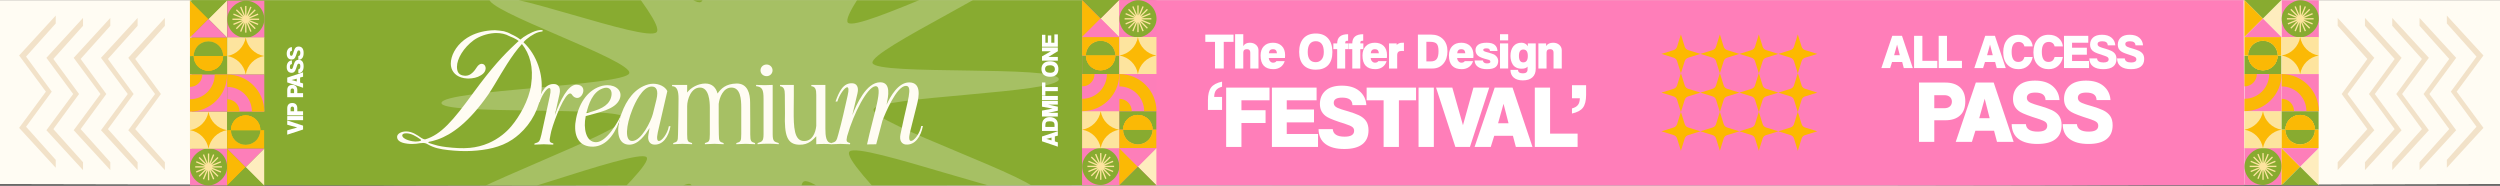 <?xml version="1.0" encoding="UTF-8"?>
<svg id="Layer_2" data-name="Layer 2" xmlns="http://www.w3.org/2000/svg" xmlns:xlink="http://www.w3.org/1999/xlink" viewBox="0 0 1886.317 140.103">
  <rect x="0" y="0" width="1886.317" height="140.103" fill="#333333" stroke="none"/>
  <defs>
    <style>
      .cls-1 {
        fill: none;
      }

      .cls-2 {
        fill: #fffcf3;
      }

      .cls-3 {
        fill: #feedbe;
      }

      .cls-4 {
        fill: #f2e2c9;
      }

      .cls-5 {
        fill: #fdb900;
      }

      .cls-6 {
        fill: #fff;
      }

      .cls-7 {
        opacity: .25;
      }

      .cls-8 {
        fill: #ff7eb9;
      }

      .cls-9 {
        fill: #fee9af;
      }

      .cls-10 {
        fill: #88ab30;
      }

      .cls-11 {
        fill: #fde49e;
      }

      .cls-12 {
        clip-path: url(#clippath);
      }

      .cls-13 {
        fill: #fbb905;
      }

      .cls-14 {
        fill: #fd7eb9;
      }
    </style>
    <clipPath id="clippath">
      <path class="cls-1" d="M871.34.086l.558,139.643c-54.634.151-118.347.073-186.529.287h-354.835c-68.182-.214-131.337-.087-185.971-.238V.086h726.777Z"/>
    </clipPath>
  </defs>
  <g id="Layer_1-2" data-name="Layer 1">
    <g>
      <g>
        <path class="cls-2" d="M1886.317.086v138.925c-141.8.151-305.716.792-482.679,1.005H482.679c-176.963-.214-340.878-.854-482.679-1.005V.086h1886.317Z"/>
        <path class="cls-10" d="M871.34.086l.558,139.643c-54.634.151-118.347.073-186.529.287h-354.835c-68.182-.214-131.337-.087-185.971-.238V.086h726.777Z"/>
        <path class="cls-8" d="M1692.836.086l.673,139.643c-65.875.151-142.696.073-224.905.287h-427.84c-82.21-.214-158.358-.087-224.233-.238V.086h876.305Z"/>
        <g>
          <g>
            <rect class="cls-14" x="143.376" y="111.935" width="27.986" height="27.986" transform="translate(31.441 283.297) rotate(-90)"/>
            <rect class="cls-10" x="143.376" y="111.935" width="27.986" height="27.986" rx="13.993" ry="13.993" transform="translate(31.441 283.297) rotate(-90)"/>
            <polygon class="cls-11" points="156.865 115.857 157.872 115.857 157.872 123.397 160.758 116.431 161.688 116.816 158.803 123.782 164.134 118.451 164.847 119.163 159.515 124.494 166.481 121.609 166.867 122.539 159.9 125.425 167.44 125.425 167.44 126.432 159.9 126.432 166.867 129.317 166.481 130.248 159.515 127.362 164.847 132.694 164.134 133.406 158.803 128.075 161.688 135.041 160.758 135.426 157.872 128.46 157.872 136 156.865 136 156.865 128.46 153.98 135.426 153.049 135.041 155.935 128.075 150.603 133.406 149.891 132.694 155.223 127.362 148.257 130.248 147.871 129.317 154.837 126.432 147.297 126.432 147.297 125.425 154.837 125.425 147.871 122.539 148.257 121.609 155.223 124.494 149.891 119.163 150.603 118.451 155.935 123.782 153.049 116.816 153.98 116.431 156.865 123.397 156.865 115.857"/>
            <rect class="cls-11" x="143.324" y="84.215" width="27.986" height="27.986" transform="translate(59.11 255.525) rotate(-90)"/>
            <path class="cls-13" d="M171.311,98.208c-7.182,1.183-12.81,6.812-13.993,13.993-1.183-7.182-6.812-12.81-13.993-13.993,7.182-1.183,12.81-6.812,13.993-13.993,1.183,7.182,6.812,12.81,13.993,13.993"/>
            <path class="cls-9" d="M149.423,34.436c-2.169,2.169-3.251,5.007-3.251,7.846h22.195c.003-2.841-1.079-5.679-3.248-7.848-4.333-4.333-11.361-4.333-15.696.003Z"/>
            <g>
              <path class="cls-10" d="M165.119,34.433c2.169,2.169,3.251,5.007,3.248,7.848h2.849v13.948h-27.89v-13.948h2.846c0-2.838,1.082-5.677,3.251-7.846,4.335-4.335,11.364-4.335,15.696-.003ZM146.174,42.284c-.003,2.838,1.079,5.679,3.248,7.848,4.333,4.333,11.361,4.333,15.696-.003,2.169-2.169,3.251-5.007,3.251-7.846h-22.196Z"/>
              <path class="cls-10" d="M149.423,34.436c-2.169,2.169-3.251,5.007-3.251,7.846h22.195c.003-2.841-1.079-5.679-3.248-7.848-4.333-4.333-11.361-4.333-15.696.003Z"/>
            </g>
            <g>
              <path class="cls-13" d="M165.118,50.132c2.169-2.169,3.251-5.007,3.248-7.848h2.849v-13.948h-27.89v13.948h2.846c0,2.838,1.082,5.677,3.251,7.846,4.335,4.335,11.364,4.335,15.696.003ZM146.173,42.281c-.003-2.838,1.079-5.679,3.248-7.848,4.333-4.333,11.361-4.333,15.696.003,2.169,2.169,3.251,5.007,3.251,7.846h-22.196Z"/>
              <path class="cls-13" d="M149.421,50.13c-2.169-2.169-3.251-5.007-3.251-7.846h22.195c.003,2.841-1.079,5.679-3.248,7.848-4.333,4.333-11.361,4.333-15.696-.003Z"/>
              <path class="cls-13" d="M149.421,50.13c-2.169-2.169-3.251-5.007-3.251-7.846h22.195c.003,2.841-1.079,5.679-3.248,7.848-4.333,4.333-11.361,4.333-15.696-.003Z"/>
            </g>
            <rect class="cls-14" x="143.352" y="56.229" width="27.986" height="27.986" transform="translate(227.567 -87.123) rotate(90)"/>
            <path class="cls-13" d="M152.681,56.229h-9.329v9.329c5.152,0,9.329-4.177,9.329-9.329"/>
            <path class="cls-13" d="M171.338,56.229h0s-9.329-0-9.329-0c0,10.304-8.353,18.658-18.658,18.658v9.329h0c15.457,0,27.986-12.53,27.986-27.986"/>
            <polygon class="cls-13" points="143.283 .354 157.273 14.344 143.283 28.336 143.283 .354"/>
            <polygon class="cls-3" points="171.265 .354 171.265 28.336 157.273 14.344 171.265 .354"/>
            <polygon class="cls-14" points="143.282 28.336 157.272 14.346 171.264 28.336 143.282 28.336"/>
            <polygon class="cls-10" points="143.282 .354 171.264 .354 157.272 14.346 143.282 .354"/>
          </g>
          <g>
            <rect class="cls-14" x="171.456" y=".535" width="27.986" height="27.986" transform="translate(199.977 -170.921) rotate(90)"/>
            <rect class="cls-10" x="171.456" y=".535" width="27.986" height="27.986" rx="13.993" ry="13.993" transform="translate(199.977 -170.921) rotate(90)"/>
            <polygon class="cls-11" points="184.946 24.6 185.953 24.6 185.953 17.06 188.838 24.026 189.769 23.64 186.883 16.674 192.215 22.006 192.927 21.294 187.595 15.962 194.562 18.848 194.947 17.917 187.981 15.032 195.521 15.032 195.521 14.024 187.981 14.024 194.947 11.139 194.562 10.209 187.595 13.094 192.927 7.762 192.215 7.05 186.883 12.382 189.769 5.416 188.838 5.03 185.953 11.996 185.953 4.457 184.946 4.457 184.946 11.996 182.06 5.03 181.13 5.416 184.015 12.382 178.684 7.05 177.971 7.763 183.303 13.094 176.337 10.209 175.952 11.139 182.918 14.024 175.378 14.024 175.378 15.032 182.918 15.032 175.952 17.917 176.337 18.848 183.303 15.962 177.971 21.294 178.684 22.006 184.015 16.674 181.13 23.64 182.06 24.026 184.946 17.06 184.946 24.6"/>
            <rect class="cls-11" x="171.405" y="28.255" width="27.986" height="27.986" transform="translate(227.647 -143.15) rotate(90)"/>
            <path class="cls-13" d="M199.391,42.248c-7.182-1.183-12.81-6.812-13.993-13.993-1.183,7.182-6.812,12.81-13.993,13.993,7.182,1.183,12.81,6.812,13.993,13.993,1.183-7.182,6.812-12.81,13.993-13.993"/>
            <path class="cls-9" d="M177.503,106.021c-2.169-2.169-3.251-5.007-3.251-7.846h22.195c.003,2.841-1.079,5.679-3.248,7.848-4.333,4.333-11.361,4.333-15.696-.003Z"/>
            <g>
              <path class="cls-10" d="M193.199,106.023c2.169-2.169,3.251-5.007,3.248-7.848h2.849v-13.948h-27.89v13.948h2.846c0,2.838,1.082,5.677,3.251,7.846,4.335,4.335,11.364,4.335,15.696.003ZM174.255,98.172c-.003-2.838,1.079-5.679,3.248-7.848,4.333-4.333,11.361-4.333,15.696.003,2.169,2.169,3.251,5.007,3.251,7.846h-22.196Z"/>
              <path class="cls-10" d="M177.503,106.021c-2.169-2.169-3.251-5.007-3.251-7.846h22.195c.003,2.841-1.079,5.679-3.248,7.848-4.333,4.333-11.361,4.333-15.696-.003Z"/>
            </g>
            <g>
              <path class="cls-13" d="M193.198,90.324c2.169,2.169,3.251,5.007,3.248,7.848h2.849v13.948h-27.89v-13.948h2.846c0-2.838,1.082-5.677,3.251-7.846,4.335-4.335,11.364-4.335,15.696-.003ZM174.254,98.175c-.003,2.838,1.079,5.679,3.248,7.848,4.333,4.333,11.361,4.333,15.696-.003,2.169-2.169,3.251-5.007,3.251-7.846h-22.196Z"/>
              <path class="cls-13" d="M177.502,90.327c-2.169,2.169-3.251,5.007-3.251,7.846h22.195c.003-2.841-1.079-5.679-3.248-7.848-4.333-4.333-11.361-4.333-15.696.003Z"/>
              <path class="cls-13" d="M177.502,90.327c-2.169,2.169-3.251,5.007-3.251,7.846h22.195c.003-2.841-1.079-5.679-3.248-7.848-4.333-4.333-11.361-4.333-15.696.003Z"/>
            </g>
            <rect class="cls-14" x="171.432" y="56.241" width="27.986" height="27.986" transform="translate(115.192 255.66) rotate(-90)"/>
            <path class="cls-13" d="M180.761,84.227h-9.329v-9.329c5.152,0,9.329,4.177,9.329,9.329"/>
            <path class="cls-13" d="M199.419,84.227h0s-9.329 0-9.329 0c0-10.304-8.353-18.658-18.658-18.658v-9.329h0c15.457,0,27.986,12.53,27.986,27.986"/>
            <polygon class="cls-13" points="171.363 140.103 185.353 126.113 171.363 112.12 171.363 140.103"/>
            <polygon class="cls-3" points="199.346 140.103 199.346 112.12 185.353 126.113 199.346 140.103"/>
            <polygon class="cls-14" points="171.362 112.12 185.352 126.11 199.345 112.12 171.362 112.12"/>
            <polygon class="cls-10" points="171.362 140.103 199.345 140.103 185.352 126.11 171.362 140.103"/>
          </g>
          <g>
            <g>
              <rect class="cls-14" x="816.555" y="111.581" width="27.986" height="27.986" transform="translate(704.974 956.123) rotate(-90)"/>
              <rect class="cls-10" x="816.555" y="111.581" width="27.986" height="27.986" rx="13.993" ry="13.993" transform="translate(704.974 956.123) rotate(-90)"/>
              <polygon class="cls-11" points="830.045 115.503 831.052 115.503 831.052 123.043 833.938 116.077 834.868 116.462 831.983 123.428 837.314 118.097 838.026 118.809 832.695 124.141 839.661 121.255 840.046 122.186 833.08 125.071 840.62 125.071 840.62 126.078 833.08 126.078 840.046 128.964 839.661 129.894 832.695 127.009 838.026 132.34 837.314 133.053 831.983 127.721 834.868 134.687 833.938 135.072 831.052 128.106 831.052 135.646 830.045 135.646 830.045 128.106 827.16 135.072 826.229 134.687 829.114 127.721 823.783 133.052 823.071 132.34 828.402 127.009 821.436 129.894 821.051 128.964 828.017 126.078 820.477 126.078 820.477 125.071 828.017 125.071 821.051 122.186 821.436 121.255 828.402 124.141 823.071 118.809 823.783 118.097 829.114 123.428 826.229 116.462 827.16 116.077 830.045 123.043 830.045 115.503"/>
              <rect class="cls-11" x="816.504" y="83.861" width="27.986" height="27.986" transform="translate(732.643 928.351) rotate(-90)"/>
              <path class="cls-13" d="M844.49,97.854c-7.182,1.183-12.81,6.812-13.993,13.993-1.183-7.182-6.812-12.81-13.993-13.993,7.182-1.183,12.81-6.812,13.993-13.993,1.183,7.182,6.812,12.81,13.993,13.993"/>
              <path class="cls-9" d="M822.602,34.082c-2.169,2.169-3.251,5.007-3.251,7.846h22.195c.003-2.841-1.079-5.679-3.248-7.848-4.333-4.333-11.361-4.333-15.696.003Z"/>
              <g>
                <path class="cls-10" d="M838.299,34.08c2.169,2.169,3.251,5.007,3.248,7.848h2.849v13.948h-27.89v-13.948h2.846c0-2.838,1.082-5.677,3.251-7.846,4.335-4.335,11.364-4.335,15.696-.003ZM819.354,41.93c-.003,2.838,1.079,5.679,3.248,7.848,4.333,4.333,11.361,4.333,15.696-.003,2.169-2.169,3.251-5.007,3.251-7.846h-22.196Z"/>
                <path class="cls-10" d="M822.602,34.082c-2.169,2.169-3.251,5.007-3.251,7.846h22.195c.003-2.841-1.079-5.679-3.248-7.848-4.333-4.333-11.361-4.333-15.696.003Z"/>
              </g>
              <g>
                <path class="cls-13" d="M838.297,49.779c2.169-2.169,3.251-5.007,3.248-7.848h2.849v-13.948h-27.89v13.948h2.846c0,2.838,1.082,5.677,3.251,7.846,4.335,4.335,11.364,4.335,15.696.003ZM819.353,41.928c-.003-2.838,1.079-5.679,3.248-7.848,4.333-4.333,11.361-4.333,15.696.003,2.169,2.169,3.251,5.007,3.251,7.846h-22.196Z"/>
                <path class="cls-13" d="M822.601,49.776c-2.169-2.169-3.251-5.007-3.251-7.846h22.195c.003,2.841-1.079,5.679-3.248,7.848-4.333,4.333-11.361,4.333-15.696-.003Z"/>
                <path class="cls-13" d="M822.601,49.776c-2.169-2.169-3.251-5.007-3.251-7.846h22.195c.003,2.841-1.079,5.679-3.248,7.848-4.333,4.333-11.361,4.333-15.696-.003Z"/>
              </g>
              <rect class="cls-14" x="816.532" y="55.875" width="27.986" height="27.986" transform="translate(900.394 -760.656) rotate(90)"/>
              <path class="cls-13" d="M825.86,55.876h-9.329v9.329c5.152,0,9.329-4.177,9.329-9.329"/>
              <path class="cls-13" d="M844.518,55.876h0s-9.329-0-9.329-0c0,10.304-8.353,18.658-18.658,18.658v9.329h0c15.457,0,27.986-12.53,27.986-27.986"/>
              <polygon class="cls-13" points="816.463 0 830.452 13.99 816.463 27.983 816.463 0"/>
              <polygon class="cls-3" points="844.445 0 844.445 27.983 830.452 13.99 844.445 0"/>
              <polygon class="cls-14" points="816.461 27.983 830.451 13.993 844.444 27.983 816.461 27.983"/>
              <polygon class="cls-10" points="816.461 0 844.444 0 830.451 13.993 816.461 0"/>
            </g>
            <g>
              <rect class="cls-14" x="844.636" y=".181" width="27.986" height="27.986" transform="translate(872.803 -844.455) rotate(90)"/>
              <rect class="cls-10" x="844.636" y=".181" width="27.986" height="27.986" rx="13.993" ry="13.993" transform="translate(872.803 -844.455) rotate(90)"/>
              <polygon class="cls-11" points="858.125 24.246 859.133 24.246 859.133 16.706 862.018 23.672 862.948 23.287 860.063 16.321 865.395 21.652 866.107 20.94 860.775 15.608 867.741 18.494 868.127 17.563 861.161 14.678 868.701 14.678 868.701 13.671 861.161 13.671 868.127 10.786 867.741 9.855 860.775 12.74 866.107 7.409 865.395 6.697 860.063 12.028 862.948 5.062 862.018 4.677 859.133 11.643 859.133 4.103 858.125 4.103 858.125 11.643 855.24 4.677 854.309 5.062 857.195 12.028 851.863 6.697 851.151 7.409 856.483 12.74 849.517 9.855 849.131 10.786 856.097 13.671 848.557 13.671 848.557 14.678 856.097 14.678 849.131 17.563 849.517 18.494 856.483 15.608 851.151 20.94 851.863 21.652 857.195 16.321 854.309 23.287 855.24 23.672 858.125 16.706 858.125 24.246"/>
              <rect class="cls-11" x="844.585" y="27.902" width="27.986" height="27.986" transform="translate(900.473 -816.683) rotate(90)"/>
              <path class="cls-13" d="M872.571,41.895c-7.182-1.183-12.81-6.812-13.993-13.993-1.183,7.182-6.812,12.81-13.993,13.993,7.182,1.183,12.81,6.812,13.993,13.993,1.183-7.182,6.812-12.81,13.993-13.993"/>
              <path class="cls-9" d="M850.683,105.667c-2.169-2.169-3.251-5.007-3.251-7.846h22.195c.003,2.841-1.079,5.679-3.248,7.848-4.333,4.333-11.361,4.333-15.696-.003Z"/>
              <g>
                <path class="cls-10" d="M866.379,105.67c2.169-2.169,3.251-5.007,3.248-7.848h2.849v-13.948h-27.89v13.948h2.846c0,2.838,1.082,5.677,3.251,7.846,4.335,4.335,11.364,4.335,15.696.003ZM847.434,97.819c-.003-2.838,1.079-5.679,3.248-7.848,4.333-4.333,11.361-4.333,15.696.003,2.169,2.169,3.251,5.007,3.251,7.846h-22.196Z"/>
                <path class="cls-10" d="M850.683,105.667c-2.169-2.169-3.251-5.007-3.251-7.846h22.195c.003,2.841-1.079,5.679-3.248,7.848-4.333,4.333-11.361,4.333-15.696-.003Z"/>
              </g>
              <g>
                <path class="cls-13" d="M866.378,89.971c2.169,2.169,3.251,5.007,3.248,7.848h2.849v13.948h-27.89v-13.948h2.846c0-2.838,1.082-5.677,3.251-7.846,4.335-4.335,11.364-4.335,15.696-.003ZM847.433,97.822c-.003,2.838,1.079,5.679,3.248,7.848,4.333,4.333,11.361,4.333,15.696-.003,2.169-2.169,3.251-5.007,3.251-7.846h-22.196Z"/>
                <path class="cls-13" d="M850.681,89.973c-2.169,2.169-3.251,5.007-3.251,7.846h22.195c.003-2.841-1.079-5.679-3.248-7.848-4.333-4.333-11.361-4.333-15.696.003Z"/>
                <path class="cls-13" d="M850.681,89.973c-2.169,2.169-3.251,5.007-3.251,7.846h22.195c.003-2.841-1.079-5.679-3.248-7.848-4.333-4.333-11.361-4.333-15.696.003Z"/>
              </g>
              <rect class="cls-14" x="844.612" y="55.887" width="27.986" height="27.986" transform="translate(788.725 928.486) rotate(-90)"/>
              <path class="cls-13" d="M853.941,83.874h-9.329v-9.329c5.152,0,9.329,4.177,9.329,9.329"/>
              <path class="cls-13" d="M872.598,83.874h0s-9.329 0-9.329 0c0-10.304-8.353-18.658-18.658-18.658v-9.329h0c15.457,0,27.986,12.53,27.986,27.986"/>
              <polygon class="cls-13" points="844.543 139.749 858.533 125.759 844.543 111.767 844.543 139.749"/>
              <polygon class="cls-3" points="872.526 139.749 872.526 111.767 858.533 125.759 872.526 139.749"/>
              <polygon class="cls-14" points="844.542 111.767 858.532 125.757 872.524 111.767 844.542 111.767"/>
              <polygon class="cls-10" points="844.542 139.749 872.524 139.749 858.532 125.757 844.542 139.749"/>
            </g>
          </g>
        </g>
        <g>
          <g>
            <rect class="cls-14" x="1693.533" y="111.581" width="27.986" height="27.986" transform="translate(1581.952 1833.101) rotate(-90)"/>
            <rect class="cls-10" x="1693.533" y="111.581" width="27.986" height="27.986" rx="13.993" ry="13.993" transform="translate(1581.952 1833.101) rotate(-90)"/>
            <polygon class="cls-11" points="1707.023 115.503 1708.03 115.503 1708.03 123.043 1710.915 116.077 1711.846 116.462 1708.96 123.428 1714.292 118.097 1715.004 118.809 1709.672 124.141 1716.639 121.255 1717.024 122.186 1710.058 125.071 1717.598 125.071 1717.598 126.078 1710.058 126.078 1717.024 128.964 1716.639 129.894 1709.672 127.009 1715.004 132.34 1714.292 133.053 1708.96 127.721 1711.846 134.687 1710.915 135.072 1708.03 128.106 1708.03 135.646 1707.023 135.646 1707.023 128.106 1704.137 135.072 1703.207 134.687 1706.092 127.721 1700.761 133.052 1700.049 132.34 1705.38 127.009 1698.414 129.894 1698.029 128.964 1704.995 126.078 1697.455 126.078 1697.455 125.071 1704.995 125.071 1698.029 122.186 1698.414 121.255 1705.38 124.141 1700.049 118.809 1700.761 118.097 1706.092 123.428 1703.207 116.462 1704.137 116.077 1707.023 123.043 1707.023 115.503"/>
            <rect class="cls-11" x="1693.482" y="83.861" width="27.986" height="27.986" transform="translate(1609.621 1805.329) rotate(-90)"/>
            <path class="cls-13" d="M1721.468,97.854c-7.182,1.183-12.81,6.812-13.993,13.993-1.183-7.182-6.812-12.81-13.993-13.993,7.182-1.183,12.81-6.812,13.993-13.993,1.183,7.182,6.812,12.81,13.993,13.993"/>
            <path class="cls-9" d="M1699.58,34.082c-2.169,2.169-3.251,5.007-3.251,7.846h22.195c.003-2.841-1.079-5.679-3.248-7.848-4.333-4.333-11.361-4.333-15.696.003Z"/>
            <g>
              <path class="cls-10" d="M1715.276,34.08c2.169,2.169,3.251,5.007,3.248,7.848h2.849v13.948h-27.89v-13.948h2.846c0-2.838,1.082-5.677,3.251-7.846,4.335-4.335,11.364-4.335,15.696-.003ZM1696.332,41.93c-.003,2.838,1.079,5.679,3.248,7.848,4.333,4.333,11.361,4.333,15.696-.003,2.169-2.169,3.251-5.007,3.251-7.846h-22.196Z"/>
              <path class="cls-10" d="M1699.58,34.082c-2.169,2.169-3.251,5.007-3.251,7.846h22.195c.003-2.841-1.079-5.679-3.248-7.848-4.333-4.333-11.361-4.333-15.696.003Z"/>
            </g>
            <g>
              <path class="cls-13" d="M1715.275,49.779c2.169-2.169,3.251-5.007,3.248-7.848h2.849v-13.948h-27.89v13.948h2.846c0,2.838,1.082,5.677,3.251,7.846,4.335,4.335,11.364,4.335,15.696.003ZM1696.331,41.928c-.003-2.838,1.079-5.679,3.248-7.848,4.333-4.333,11.361-4.333,15.696.003,2.169,2.169,3.251,5.007,3.251,7.846h-22.196Z"/>
              <path class="cls-13" d="M1699.579,49.776c-2.169-2.169-3.251-5.007-3.251-7.846h22.195c.003,2.841-1.079,5.679-3.248,7.848-4.333,4.333-11.361,4.333-15.696-.003Z"/>
              <path class="cls-13" d="M1699.579,49.776c-2.169-2.169-3.251-5.007-3.251-7.846h22.195c.003,2.841-1.079,5.679-3.248,7.848-4.333,4.333-11.361,4.333-15.696-.003Z"/>
            </g>
            <rect class="cls-14" x="1693.509" y="55.875" width="27.986" height="27.986" transform="translate(1777.371 -1637.634) rotate(90)"/>
            <path class="cls-13" d="M1702.838,55.876h-9.329v9.329c5.152,0,9.329-4.177,9.329-9.329"/>
            <path class="cls-13" d="M1721.496,55.876h0s-9.329-0-9.329-0c0,10.304-8.353,18.658-18.658,18.658v9.329h0c15.457,0,27.986-12.53,27.986-27.986"/>
            <polygon class="cls-13" points="1693.44 0 1707.43 13.99 1693.44 27.983 1693.44 0"/>
            <polygon class="cls-3" points="1721.423 0 1721.423 27.983 1707.43 13.99 1721.423 0"/>
            <polygon class="cls-14" points="1693.439 27.983 1707.429 13.993 1721.422 27.983 1693.439 27.983"/>
            <polygon class="cls-10" points="1693.439 0 1721.422 0 1707.429 13.993 1693.439 0"/>
          </g>
          <g>
            <rect class="cls-14" x="1721.614" y=".181" width="27.986" height="27.986" transform="translate(1749.781 -1721.432) rotate(90)"/>
            <rect class="cls-10" x="1721.614" y=".181" width="27.986" height="27.986" rx="13.993" ry="13.993" transform="translate(1749.781 -1721.432) rotate(90)"/>
            <polygon class="cls-11" points="1735.103 24.246 1736.11 24.246 1736.11 16.706 1738.996 23.672 1739.926 23.287 1737.041 16.321 1742.372 21.652 1743.085 20.94 1737.753 15.608 1744.719 18.494 1745.104 17.563 1738.139 14.678 1745.678 14.678 1745.678 13.671 1738.139 13.671 1745.104 10.786 1744.719 9.855 1737.753 12.74 1743.084 7.409 1742.372 6.697 1737.041 12.028 1739.926 5.062 1738.996 4.677 1736.11 11.643 1736.11 4.103 1735.103 4.103 1735.103 11.643 1732.218 4.677 1731.287 5.062 1734.173 12.028 1728.841 6.697 1728.129 7.409 1733.461 12.74 1726.495 9.855 1726.109 10.786 1733.075 13.671 1725.535 13.671 1725.535 14.678 1733.075 14.678 1726.109 17.563 1726.495 18.494 1733.461 15.608 1728.129 20.94 1728.841 21.652 1734.173 16.321 1731.287 23.287 1732.218 23.672 1735.103 16.706 1735.103 24.246"/>
            <rect class="cls-11" x="1721.562" y="27.902" width="27.986" height="27.986" transform="translate(1777.45 -1693.661) rotate(90)"/>
            <path class="cls-13" d="M1749.549,41.895c-7.182-1.183-12.81-6.812-13.993-13.993-1.183,7.182-6.812,12.81-13.993,13.993,7.182,1.183,12.81,6.812,13.993,13.993,1.183-7.182,6.812-12.81,13.993-13.993"/>
            <path class="cls-9" d="M1727.66,105.667c-2.169-2.169-3.251-5.007-3.251-7.846h22.195c.003,2.841-1.079,5.679-3.248,7.848-4.333,4.333-11.361,4.333-15.696-.003Z"/>
            <g>
              <path class="cls-10" d="M1743.357,105.67c2.169-2.169,3.251-5.007,3.248-7.848h2.849v-13.948h-27.89v13.948h2.846c0,2.838,1.082,5.677,3.251,7.846,4.335,4.335,11.364,4.335,15.696.003ZM1724.412,97.819c-.003-2.838,1.079-5.679,3.248-7.848,4.333-4.333,11.361-4.333,15.696.003,2.169,2.169,3.251,5.007,3.251,7.846h-22.196Z"/>
              <path class="cls-10" d="M1727.66,105.667c-2.169-2.169-3.251-5.007-3.251-7.846h22.195c.003,2.841-1.079,5.679-3.248,7.848-4.333,4.333-11.361,4.333-15.696-.003Z"/>
            </g>
            <g>
              <path class="cls-13" d="M1743.356,89.971c2.169,2.169,3.251,5.007,3.248,7.848h2.849v13.948h-27.89v-13.948h2.846c0-2.838,1.082-5.677,3.251-7.846,4.335-4.335,11.364-4.335,15.696-.003ZM1724.411,97.822c-.003,2.838,1.079,5.679,3.248,7.848,4.333,4.333,11.361,4.333,15.696-.003,2.169-2.169,3.251-5.007,3.251-7.846h-22.196Z"/>
              <path class="cls-13" d="M1727.659,89.973c-2.169,2.169-3.251,5.007-3.251,7.846h22.195c.003-2.841-1.079-5.679-3.248-7.848-4.333-4.333-11.361-4.333-15.696.003Z"/>
              <path class="cls-13" d="M1727.659,89.973c-2.169,2.169-3.251,5.007-3.251,7.846h22.195c.003-2.841-1.079-5.679-3.248-7.848-4.333-4.333-11.361-4.333-15.696.003Z"/>
            </g>
            <rect class="cls-14" x="1721.59" y="55.887" width="27.986" height="27.986" transform="translate(1665.703 1805.464) rotate(-90)"/>
            <path class="cls-13" d="M1730.919,83.874h-9.329v-9.329c5.152,0,9.329,4.177,9.329,9.329"/>
            <path class="cls-13" d="M1749.576,83.874h0s-9.329 0-9.329 0c0-10.304-8.353-18.658-18.658-18.658v-9.329h0c15.457,0,27.986,12.53,27.986,27.986"/>
            <polygon class="cls-13" points="1721.521 139.749 1735.511 125.759 1721.521 111.767 1721.521 139.749"/>
            <polygon class="cls-3" points="1749.503 139.749 1749.503 111.767 1735.511 125.759 1749.503 139.749"/>
            <polygon class="cls-14" points="1721.52 111.767 1735.509 125.757 1749.502 111.767 1721.52 111.767"/>
            <polygon class="cls-10" points="1721.52 139.749 1749.502 139.749 1735.509 125.757 1721.52 139.749"/>
          </g>
        </g>
        <g>
          <g>
            <path class="cls-4" d="M124.417,13.523l-27.633,30.117,20.196,27.297-20.196,27.318,27.633,30.105v-5.963l-22.39-24.997,19.387-26.463-19.387-26.455,22.39-24.996v-5.963Z"/>
            <path class="cls-4" d="M103.828,13.523l-27.633,30.117,20.196,27.297-20.196,27.318,27.633,30.105v-5.963l-22.39-24.997,19.381-26.463-19.381-26.455,22.39-24.996v-5.963Z"/>
            <path class="cls-4" d="M83.238,13.523l-27.633,30.117,20.196,27.297-20.196,27.318,27.633,30.105v-5.963l-22.39-24.997,19.381-26.463-19.381-26.455,22.39-24.996v-5.963Z"/>
            <path class="cls-4" d="M62.643,13.523l-27.633,30.117,20.202,27.297-20.202,27.318,27.633,30.105v-5.963l-22.384-24.997,19.381-26.463-19.381-26.455,22.384-24.996v-5.963Z"/>
            <path class="cls-4" d="M42.053,11.742l-27.633,30.117,20.202,27.301-20.202,27.318,27.633,30.105v-5.963l-22.385-24.997,19.381-26.463-19.381-26.455,22.385-24.997v-5.967Z"/>
          </g>
          <g>
            <path class="cls-4" d="M1763.838,13.523l27.633,30.117-20.196,27.297,20.196,27.318-27.633,30.105v-5.963l22.39-24.997-19.387-26.463,19.387-26.455-22.39-24.996v-5.963Z"/>
            <path class="cls-4" d="M1784.427,13.523l27.633,30.117-20.196,27.297,20.196,27.318-27.633,30.105v-5.963l22.39-24.997-19.381-26.463,19.381-26.455-22.39-24.996v-5.963Z"/>
            <path class="cls-4" d="M1805.017,13.523l27.633,30.117-20.196,27.297,20.196,27.318-27.633,30.105v-5.963l22.39-24.997-19.381-26.463,19.381-26.455-22.39-24.996v-5.963Z"/>
            <path class="cls-4" d="M1825.612,13.523l27.633,30.117-20.202,27.297,20.202,27.318-27.633,30.105v-5.963l22.384-24.997-19.381-26.463,19.381-26.455-22.384-24.996v-5.963Z"/>
            <path class="cls-4" d="M1846.201,11.742l27.633,30.117-20.202,27.301,20.202,27.318-27.633,30.105v-5.963l22.385-24.997-19.381-26.463,19.381-26.455-22.385-24.997v-5.967Z"/>
          </g>
        </g>
        <g class="cls-12">
          <g class="cls-7">
            <path class="cls-6" d="M798.873,59.65c1.112,10.621-137.261,13.101-139.717,22.861-2.568,10.067,129.141,53.88,124.473,63.218-4.803,9.472-134.923-39.446-142.639-31.387-7.827,8.074,88.539,93.653,78.461,100.115-10.102,6.406-101.17-82.247-112.763-77.602-11.463,4.55,24.286,112.845,10.814,115.105-13.079,2.178-40.921-106.833-54.06-106.551s-48.201,108.725-61.137,106.593c-13.325-2.191,29.573-109.192,18.393-113.163-11.306-4.016-108.235,83.834-117.928,77.926-9.667-5.912,92.358-90.761,85.046-98.183-7.204-7.362-140.675,44.648-144.882,36.166-4.081-8.324,130.675-56.261,128.757-65.771-1.826-9.199-140.363-1.795-138.578-11.438s138.16-12.797,141.67-22.202c3.592-9.722-111.865-48.049-105.394-56.779,6.519-8.893,117.935,33.712,125.979,25.764,8.011-8.011-66.143-86.094-56.62-92.743,9.404-6.641,79.13,74.808,90.057,69.938,10.692-4.811-13.582-109.233-2.665-112.354,10.542-3.034,30.449,103.298,42.404,102.617s39.083-111.803,49.481-110.527c10.77,1.328-20.652,112.203-10.244,115.914,10.639,3.791,86.227-91.262,95.222-85.59,9.111,5.725-70.702,98.07-63.206,105.555,7.532,7.473,122.3-50.85,128.223-41.789,5.884,8.933-112.62,62.355-109.678,72.21,2.881,9.555,139.419,1.476,140.531,12.097Z"/>
          </g>
        </g>
      </g>
      <g>
        <path class="cls-2" d="M430.2,70.515c-4.111,0-11.568,18.642-14.245,28.393l-.574,2.676c-1.243,5.737-.765,5.737,2.199,6.692l-.191.86c-3.825-.191-5.449-.286-7.075-.286s-3.25.095-7.17.286l.192-.86c3.441-1.05,3.824-1.147,5.162-6.692l6.309-28.967c1.052-4.493.574-6.215-.382-6.215-1.816,0-5.545,5.258-7.266,10.708h-1.338c2.486-7.552,5.736-14.341,12.714-13.671,2.487.191,4.78,2.486,3.633,7.552l-3.537,15.87c4.015-10.994,9.942-23.136,16.347-22.945,8.03.192,5.354,9.178,1.147,9.943-1.147.191-3.059-.097-4.589-2.486-.383-.574-.861-.86-1.338-.86"/>
        <path class="cls-2" d="M566.082,92.846v8.413c0,5.641.669,5.737,3.633,6.692v.86c-3.824-.191-5.449-.286-7.074-.286s-3.154.095-7.075.286v-.86c3.154-.955,3.728-1.051,3.728-6.692v-19.98c0-6.598-.574-15.202-7.457-15.202-6.023,0-8.987,7.266-9.56,12.333v14.435l.096,8.413c0,5.641.669,5.737,3.632,6.692v.86c-3.824-.191-5.449-.286-7.074-.286s-3.154.095-7.075.286v-.86c3.156-.955,3.728-1.051,3.728-6.692v-19.98c0-4.78-.572-15.202-7.457-15.202-6.596,0-9.656,8.7-9.656,14.149v21.032c0,5.737.574,5.737,3.729,6.692v.86c-3.92-.191-5.545-.286-7.17-.286s-3.155.095-7.075.286v-.86c3.251-1.051,3.537-1.147,3.633-6.692.192-8.89.382-17.877.382-26.768,0-5.353-.861-9.464-4.875-9.464v-.956h11.376v5.736c2.868-3.825,8.318-6.692,13.576-6.787,5.545,0,8.221,3.345,9.368,7.552,2.773-3.919,6.405-7.361,14.34-7.552,8.413-.096,10.23,7.647,10.23,14.435l.095,15.392Z"/>
        <path class="cls-2" d="M576.793,64.262c2.103,0,4.207-.095,6.214-.191v37.188c0,5.737,1.338,5.641,4.589,6.692v.86c-3.059-.286-5.545-.382-7.935-.382-2.486,0-4.876.095-8.031.382v-.86c3.25-1.051,4.493-1.243,4.493-6.692v-26.578c0-7.265-1.052-9.082-5.64-9.655v-.955c2.103.095,4.207.191,6.309.191M573.829,53.077c0-2.486,2.007-4.398,4.589-4.398,2.486,0,4.493,1.913,4.493,4.398s-2.007,4.396-4.493,4.396c-2.582,0-4.589-1.911-4.589-4.396"/>
        <path class="cls-2" d="M615.893,95.045v-23.422c0-4.016-.574-6.214-3.728-6.596v-.956h10.611v33.078c0,5.353.478,10.707,4.494,10.707v.955c-2.199-.191-3.92-.191-5.641-.191-1.816,0-3.537,0-5.736.191v-6.023c-2.295,2.295-5.64,6.693-13.001,6.406-8.892-.287-11.185-6.883-10.613-23.422l-.095-14.149c0-4.016-.669-6.118-3.633-6.596v-.956h10.42v7.552l-.095,11.567c-.095,12.811.288,23.231,7.84,23.231,6.214,0,8.604-6.119,9.178-11.376"/>
        <path class="cls-2" d="M441.968,87.594l-.095.286v.191c-1.721,8.318,0,19.216,7.839,19.216,7.935,0,16.8-15.293,19.381-21.698l-1.886,6.212c-4.398,11.568-11.377,19.406-21.224,18.834-11.089-.67-13.479-10.994-11.281-21.319,2.486-12.524,9.56-21.988,19.695-24.57,1.338-.286,2.581-.477,3.919-.477,6.692,0,11.759,4.493,9.178,10.611-3.345,7.935-16.156,9.943-25.526,12.715M457.456,66.179c-.861,0-1.721.191-2.773.574-7.647,2.677-10.707,12.142-12.237,18.642,9.465-2.486,16.253-4.971,18.451-11.376,1.435-4.207.192-7.84-3.441-7.84"/>
        <path class="cls-2" d="M505.907,95.209c-1.434,7.935-5.736,14.532-12.715,13.862-2.581-.287-4.876-2.486-3.919-7.649l.86-4.876c-3.345,5.259-8.413,12.62-15.392,12.62-8.031,0-10.803-9.368-5.736-23.613,3.633-10.038,9.942-19.12,20.172-21.893,1.146-.286,2.389-.477,3.633-.477,4.398,0,8.986,2.007,10.707,5.545l-7.17,31.071c-1.051,4.78-.477,6.596.861,6.596,2.198,0,6.5-5.544,7.457-11.185h1.243ZM495.295,75.133c1.72-7.266-.192-9.848-3.537-9.848-6.98,0-12.62,12.237-14.723,17.591-4.685,11.758-5.832,23.517-.095,23.517,6.979,0,14.149-14.723,15.678-20.458l2.677-10.802Z"/>
        <path class="cls-2" d="M686.637,99.713c-1.155,4.812-.578,6.639.77,6.639,2.31,0,6.64-5.58,7.699-11.259h1.251c-1.54,7.987-5.966,14.627-12.991,13.954-2.599-.289-5.005-2.502-3.946-7.699l1.347-6.255c3.946-19.054,8.18-30.313,2.791-30.313-7.026,0-15.686,20.883-17.707,26.176l-4.716,17.898-6.928.096c4.907-22.614,12.991-44.747,6.159-43.88-5.87.768-16.071,19.727-21.171,37.721-.963,4.236-.289,4.332,2.31,5.197l-.193.866c-3.849-.192-5.389-.288-7.024-.288s-3.272.096-7.314.288l.192-.866c3.561-1.058,3.946-1.155,5.389-6.736,2.694-9.623,4.811-19.439,7.024-29.158,1.058-4.522.674-6.256-.385-6.256-1.732,0-5.677,5.293-7.41,10.778h-1.347c2.694-7.602,5.966-14.435,12.991-13.761,2.598.192,4.811,2.502,3.56,7.602l-3.945,16.552c3.175-8.179,10.585-24.924,21.074-24.924,8.469,0,6.062,10.778,4.908,16.553l-.096.384c2.983-6.447,8.853-16.841,17.033-16.841,9.43,0,7.41,10.682,5.966,16.457l-5.292,21.074Z"/>
        <path class="cls-2" d="M391.744,101.29c9.289-8.242,15.396-19.87,16.732-32.277,1.475-12.3-3.145-27.404-13.519-37.156,2.511-2.938,7.546-6.412,11.117-7.485,2.194-.67,3.45-.402,3.45-1.073.11-.939-2.194-.67-4.193-.268-4.401,1.073-10.374,4.681-12.678,6.814-1.877-1.426-4.169-2.853-6.997-4.06-1.658-1-3.499-1.719-5.461-2.219-2.231-.378-4.437-.646-6.619-.768h-.524c-7.131.134-13.507,1.914-18.127,4.34-1.706.878-3.255,1.877-4.668,2.963-6.717,5.144-10.118,12.263-10.118,17.944,0,4.803,2.804,8.789,7.863,10.398,1.354.439,2.853.719,4.51.78.305.025.61.025.939.025,3.279,0,6.754-.744,9.191-2.328,2.853-1.585,3.803-3.694,3.803-5.388,0-.207-.012-.415-.049-.598-.098-.829-.439-1.511-.939-1.999-.512-.5-1.182-.792-1.963-.792-1.17,0-2.645.744-3.913,2.865-.39.597-.829,1.268-1.341,1.938-1.609,2.109-3.913,4.193-6.912,4.193-.232,0-.451,0-.658-.012-4.449-.244-5.876-2.816-5.876-6.753,0-6.034,4.949-14.373,12.666-20.066,4.011-2.853,9.85-4.961,15.469-5.339.451-.037.89-.049,1.329-.061,3.73,0,7.18.707,10.106,2.377,2.121.768,3.913,1.646,5.327,2.487.646.402,1.219.78,1.695,1.146-.28.256-.561.512-.841.756-.488.451-.963.902-1.439,1.341-9.265,8.594-17.956,17.92-32.109,37.205-15.141,20.846-24.284,31.415-36.096,34.913-.049.012-.085.012-.121.012-.793,0-1.756-.353-2.719-.976-3.511-2.45-7.119-4.998-11.678-4.998-3.596,0-6.766,1.756-6.766,4.121,0,1.256.536,2.414,1.889,3.316,1.195.817,3.011,1.45,5.668,1.78,1.219.17,2.45.256,3.767.256,2.109,0,4.132-.256,6.144-.609.707-.085,1.414-.171,2.109-.171.183,0,.366,0,.549.025.646.036,1.256.158,1.962.463.28.122.585.28.914.475,4.794,2.843,9.992,3.819,15.469,4.408,5.946.639,11.797.991,17.781.652,10.706-.607,21.777-2.545,30.797-8.65,1.782-1.206,3.477-2.526,5.078-3.947M317.67,105.901c-.341.829-3.596.902-4.266.902-1.158,0-3.511-.354-5.632-1.097h-.012c-2.194-.768-4.144-1.939-4.279-3.548.085-1.06,1.146-1.585,2.986-1.585,3.865,0,7.205,2.109,10.801,4.572.256.256.439.427.439.61,0,.048-.012.097-.037.146M400.723,64.064c-1.683,11.764-8.814,23.93-14.994,31.281-2.001,2.38-4.28,4.539-6.721,6.461-3.175,2.5-6.67,4.593-10.382,6.191-4.488,1.932-9.277,3.123-14.14,3.575-5.821.542-11.84.104-17.637-.584-2.185-.259-4.361-.608-6.508-1.091-2.201-.495-4.269-1.297-6.429-1.898-.4-.111-1.109-.389-.577-.862.322-.287.926-.265,1.325-.349.598-.126,1.194-.265,1.786-.416,1.234-.315,2.455-.683,3.658-1.102,2.927-1.02,5.743-2.345,8.424-3.898,3.256-1.886,6.313-4.103,9.191-6.524,3.57-3.003,6.87-6.32,9.964-9.808,3.863-4.354,7.413-8.98,10.747-13.749,2.926-4.254,6.156-9.899,9.74-15.848,1.427-2.377,2.913-4.803,4.45-7.192,1.731-2.718,3.535-5.4,5.4-7.948.975-1.317,1.962-2.597,2.95-3.828.939-1.146,1.877-2.231,2.828-3.279,5.973,7.485,8.911,17.505,6.924,30.866"/>
      </g>
      <g>
        <path class="cls-6" d="M922.07,61.587v3.843c-2.022.54-3.506,1.394-4.45,2.562-.944,1.169-1.44,2.877-1.483,5.125h5.933v9.844h-10.653v-7.349c0-4.27.786-7.461,2.36-9.574,1.573-2.112,4.337-3.596,8.293-4.45Z"/>
        <path class="cls-6" d="M954.906,92.805h-18.205v18.07h-11.529v-44.77h32.701v9.574h-21.171v7.484h18.205v9.642Z"/>
        <path class="cls-6" d="M994.483,110.874h-34.791v-44.77h33.712v9.574h-22.52v6.945h20.564v9.709h-20.564v8.765h23.599v9.776Z"/>
        <path class="cls-6" d="M1030.959,79.32h-10.518c-.045-3.775-2.607-5.664-7.686-5.664-4.271,0-6.405,1.304-6.405,3.911,0,1.169.427,2.113,1.281,2.832.853.719,2.359,1.415,4.517,2.09.09.045.708.236,1.855.573,1.146.337,2.326.686,3.54,1.045,1.213.36,2.573.809,4.079,1.349,1.505.54,2.731,1.035,3.675,1.483,2.427,1.169,4.248,2.641,5.461,4.416,1.213,1.776,1.82,4.103,1.82,6.979,0,4.585-1.54,8.081-4.619,10.484-3.08,2.404-7.63,3.607-13.653,3.607-6.113,0-10.855-1.259-14.227-3.776-3.371-2.517-5.102-6.247-5.191-11.192h10.72c.314,3.776,3.281,5.664,8.9,5.664,4.809,0,7.214-1.483,7.214-4.45,0-1.214-.461-2.168-1.382-2.866-.921-.696-2.573-1.426-4.956-2.191-7.147-2.247-11.777-4-13.889-5.259-3.731-2.202-5.596-5.483-5.596-9.844,0-4.225,1.416-7.596,4.248-10.113,2.832-2.517,6.945-3.776,12.339-3.776,5.618,0,10.035,1.36,13.248,4.079,3.213,2.72,4.956,6.26,5.226,10.619Z"/>
        <path class="cls-6" d="M1055.502,110.874h-11.53v-35.195h-12.81v-9.574h37.286v9.574h-12.946v35.195Z"/>
        <path class="cls-6" d="M1081.865,110.874h-11.529v-44.77h11.529v44.77Z"/>
        <path class="cls-6" d="M1109.103,110.874h-10.99l-14.563-44.77h12.271l8.023,28.385,7.889-28.385h11.934l-14.563,44.77Z"/>
        <path class="cls-6" d="M1156.301,110.874h-12.541l-2.226-8.428h-14.092l-2.629,8.428h-12.204l15.171-44.77h13.484l15.036,44.77ZM1138.231,93.007l-3.775-14.699-4.113,14.699h7.889Z"/>
        <path class="cls-6" d="M1190.349,110.874h-32.296v-44.77h11.529v34.723h20.767v10.046Z"/>
        <path class="cls-6" d="M1186.101,85.658v-3.843c2.022-.539,3.506-1.393,4.45-2.562.943-1.168,1.438-2.876,1.483-5.124h-5.934v-9.844h10.653v7.35c0,4.271-.787,7.462-2.36,9.574-1.573,2.113-4.338,3.597-8.293,4.45Z"/>
      </g>
      <g>
        <path class="cls-6" d="M1459.471,107.067h-11.528v-44.767h19.889c4.764,0,8.461,1.214,11.091,3.641,2.629,2.427,3.944,5.956,3.944,10.585s-1.315,8.158-3.944,10.585c-2.63,2.427-6.327,3.641-11.091,3.641h-8.36v16.315ZM1459.471,81.649h7.552c1.797,0,3.202-.449,4.214-1.348,1.011-.899,1.517-2.112,1.517-3.641,0-1.483-.518-2.663-1.551-3.54-1.034-.876-2.427-1.315-4.18-1.315h-7.552v9.843Z"/>
        <path class="cls-6" d="M1519.34,107.067h-12.54l-2.226-8.428h-14.091l-2.629,8.428h-12.203l15.17-44.767h13.483l15.035,44.767ZM1501.272,89.201l-3.776-14.698-4.112,14.698h7.889Z"/>
        <path class="cls-6" d="M1553.927,75.514h-10.518c-.046-3.775-2.607-5.663-7.686-5.663-4.271,0-6.404,1.304-6.404,3.91,0,1.169.427,2.113,1.28,2.832.854.719,2.36,1.415,4.518,2.09.09.045.708.236,1.855.573,1.145.337,2.325.685,3.539,1.045,1.214.36,2.572.809,4.079,1.348,1.505.54,2.731,1.035,3.674,1.483,2.428,1.169,4.248,2.641,5.461,4.416,1.214,1.776,1.821,4.102,1.821,6.978,0,4.585-1.541,8.08-4.619,10.484-3.079,2.404-7.63,3.607-13.652,3.607-6.113,0-10.854-1.259-14.226-3.776-3.371-2.517-5.102-6.247-5.191-11.191h10.72c.315,3.775,3.28,5.663,8.899,5.663,4.81,0,7.214-1.483,7.214-4.45,0-1.213-.461-2.168-1.382-2.865-.922-.696-2.573-1.426-4.955-2.191-7.146-2.247-11.776-4-13.889-5.259-3.731-2.202-5.596-5.483-5.596-9.844,0-4.224,1.416-7.595,4.247-10.113,2.832-2.517,6.944-3.775,12.338-3.775,5.618,0,10.034,1.36,13.248,4.079,3.213,2.72,4.955,6.26,5.226,10.619Z"/>
        <path class="cls-6" d="M1592.424,75.514h-10.518c-.046-3.775-2.607-5.663-7.686-5.663-4.271,0-6.404,1.304-6.404,3.91,0,1.169.427,2.113,1.28,2.832.854.719,2.36,1.415,4.518,2.09.09.045.708.236,1.855.573,1.145.337,2.325.685,3.539,1.045,1.214.36,2.572.809,4.079,1.348,1.505.54,2.731,1.035,3.674,1.483,2.428,1.169,4.248,2.641,5.461,4.416,1.214,1.776,1.821,4.102,1.821,6.978,0,4.585-1.541,8.08-4.619,10.484-3.079,2.404-7.63,3.607-13.652,3.607-6.113,0-10.854-1.259-14.226-3.776-3.371-2.517-5.102-6.247-5.191-11.191h10.72c.315,3.775,3.28,5.663,8.899,5.663,4.81,0,7.214-1.483,7.214-4.45,0-1.213-.461-2.168-1.382-2.865-.922-.696-2.573-1.426-4.955-2.191-7.146-2.247-11.776-4-13.889-5.259-3.731-2.202-5.596-5.483-5.596-9.844,0-4.224,1.416-7.595,4.247-10.113,2.832-2.517,6.944-3.775,12.338-3.775,5.618,0,10.034,1.36,13.248,4.079,3.213,2.72,4.955,6.26,5.226,10.619Z"/>
      </g>
      <g>
        <path class="cls-6" d="M923.343,51.688h-6.584v-20.099h-7.316v-5.468h21.293v5.468h-7.393v20.099Z"/>
        <path class="cls-6" d="M949.564,51.688h-6.199v-12.014c0-1.719-.847-2.579-2.541-2.579-1.823,0-2.734.86-2.734,2.579v12.014h-6.161v-25.875h6.161v8.934c1.001-1.669,2.657-2.503,4.967-2.503,1.899,0,3.459.546,4.678,1.637,1.219,1.091,1.829,2.458,1.829,4.101v13.707Z"/>
        <path class="cls-6" d="M969.547,43.757h-12.244c.077.976.423,1.81,1.04,2.502.616.693,1.348,1.04,2.194,1.04.616,0,1.161-.115,1.637-.347.475-.231.763-.513.866-.847h6.314c-.591,1.925-1.636,3.421-3.138,4.485-1.502,1.065-3.292,1.598-5.372,1.598-6.468,0-9.703-3.439-9.703-10.318,0-2.952.828-5.295,2.483-7.027s3.947-2.599,6.873-2.599c2.772,0,4.992.815,6.661,2.445,1.668,1.63,2.502,3.972,2.502,7.026,0,.668-.039,1.348-.115,2.041ZM957.38,40.176h6.122c-.102-1.078-.398-1.861-.885-2.349-.488-.487-1.207-.731-2.156-.731-1.874,0-2.901,1.026-3.081,3.08Z"/>
        <path class="cls-6" d="M992.803,52.574c-4.03,0-7.13-1.161-9.299-3.485-2.169-2.322-3.253-5.641-3.253-9.953,0-4.363,1.091-7.764,3.273-10.203,2.181-2.438,5.275-3.658,9.279-3.658s7.09,1.227,9.26,3.678c2.169,2.451,3.253,5.885,3.253,10.3,0,4.364-1.072,7.675-3.215,9.934-2.144,2.259-5.243,3.389-9.298,3.389ZM992.803,46.914c1.719,0,3.157-.642,4.312-1.926,1.155-1.283,1.733-3.195,1.733-5.736,0-2.695-.52-4.729-1.56-6.104-1.04-1.372-2.535-2.06-4.485-2.06-1.977,0-3.485.688-4.524,2.06-1.04,1.374-1.56,3.408-1.56,6.104,0,5.108,2.028,7.662,6.084,7.662Z"/>
        <path class="cls-6" d="M1014.981,51.688h-6.045v-14.632h-2.888v-4.312h2.888c0-4.62,2.746-6.931,8.24-6.931v4.929c-.976,0-1.585.115-1.829.347-.244.231-.366.783-.366,1.655h2.31v4.312h-2.31v14.632Z"/>
        <path class="cls-6" d="M1026.377,51.688h-6.045v-14.632h-2.888v-4.312h2.888c0-4.62,2.746-6.931,8.24-6.931v4.929c-.976,0-1.585.115-1.829.347-.244.231-.366.783-.366,1.655h2.31v4.312h-2.31v14.632Z"/>
        <path class="cls-6" d="M1046.437,43.757h-12.244c.077.976.423,1.81,1.04,2.502.616.693,1.348,1.04,2.194,1.04.616,0,1.161-.115,1.637-.347.475-.231.763-.513.866-.847h6.314c-.591,1.925-1.636,3.421-3.138,4.485-1.502,1.065-3.292,1.598-5.372,1.598-6.468,0-9.703-3.439-9.703-10.318,0-2.952.828-5.295,2.483-7.027s3.947-2.599,6.873-2.599c2.772,0,4.992.815,6.661,2.445,1.668,1.63,2.502,3.972,2.502,7.026,0,.668-.039,1.348-.115,2.041ZM1034.27,40.176h6.122c-.102-1.078-.398-1.861-.885-2.349-.488-.487-1.207-.731-2.156-.731-1.874,0-2.901,1.026-3.081,3.08Z"/>
        <path class="cls-6" d="M1054.214,51.688h-6.161v-18.944h5.775v1.155c.539-.513,1.11-.898,1.714-1.155.603-.256,1.11-.404,1.52-.442s1.002-.058,1.772-.058h.462v6.276c-.514-.077-.976-.116-1.386-.116-1.284,0-2.221.238-2.811.713-.591.475-.886,1.341-.886,2.599v9.973Z"/>
        <path class="cls-6" d="M1080.82,51.688h-10.974v-25.566h10.126c3.619,0,6.552,1.13,8.798,3.389s3.369,5.301,3.369,9.125c0,3.902-1.039,7.053-3.118,9.452-2.079,2.4-4.814,3.601-8.201,3.601ZM1076.238,46.336h3.234c2.156,0,3.683-.609,4.582-1.828.897-1.22,1.348-3.177,1.348-5.872s-.45-4.55-1.348-5.564c-.899-1.015-2.567-1.522-5.006-1.522h-2.811v14.785Z"/>
        <path class="cls-6" d="M1111.661,43.757h-12.244c.077.976.424,1.81,1.039,2.502.616.693,1.348,1.04,2.195,1.04.616,0,1.161-.115,1.636-.347.475-.231.764-.513.867-.847h6.314c-.591,1.925-1.637,3.421-3.139,4.485-1.501,1.065-3.292,1.598-5.371,1.598-6.469,0-9.703-3.439-9.703-10.318,0-2.952.828-5.295,2.483-7.027,1.656-1.732,3.947-2.599,6.873-2.599,2.772,0,4.992.815,6.661,2.445s2.503,3.972,2.503,7.026c0,.668-.038,1.348-.115,2.041ZM1099.494,40.176h6.122c-.103-1.078-.398-1.861-.886-2.349-.488-.487-1.207-.731-2.156-.731-1.874,0-2.901,1.026-3.08,3.08Z"/>
        <path class="cls-6" d="M1129.911,38.481h-5.66c-.052-.693-.27-1.199-.654-1.52-.386-.321-1.04-.481-1.964-.481-1.669,0-2.503.411-2.503,1.232,0,.591.744,1.091,2.233,1.501,3.157.848,5.172,1.489,6.045,1.926,1.925,1.181,2.938,2.759,3.042,4.735,0,2.054-.648,3.619-1.944,4.697-1.297,1.078-3.523,1.617-6.681,1.617-2.85,0-5.082-.59-6.699-1.77s-2.452-2.785-2.503-4.814h6.276c0,.643.27,1.175.809,1.598.538.424,1.27.636,2.194.636,1.745,0,2.618-.398,2.618-1.193,0-.462-.129-.815-.385-1.06-.257-.243-.77-.455-1.54-.635-3.595-.847-6.039-1.797-7.335-2.85-1.297-1.052-1.944-2.515-1.944-4.389,0-1.592.667-2.9,2.002-3.928,1.334-1.026,3.49-1.54,6.469-1.54,2.72,0,4.723.533,6.006,1.598,1.283,1.065,1.989,2.612,2.118,4.64Z"/>
        <path class="cls-6" d="M1137.957,30.473h-6.161v-4.659h6.161v4.659ZM1137.957,51.688h-6.161v-18.944h6.161v18.944Z"/>
        <path class="cls-6" d="M1152.588,52.343v-2.117c-.821,1.077-2.323,1.616-4.505,1.616-1.566,0-2.92-.288-4.062-.866-1.142-.577-2.015-1.353-2.618-2.329s-1.039-2.002-1.309-3.08-.404-2.233-.404-3.466c0-2.951.725-5.332,2.175-7.143,1.45-1.81,3.485-2.714,6.104-2.714,2.13,0,3.734.873,4.812,2.618v-2.118h5.968v19.137c0,2.823-.847,4.992-2.541,6.507s-4.081,2.272-7.161,2.272c-2.978,0-5.282-.706-6.912-2.117-1.63-1.412-2.444-3.35-2.444-5.814h5.698c0,1.745,1.245,2.618,3.735,2.618,2.31,0,3.465-1.001,3.465-3.003ZM1149.354,47.067c2.284,0,3.427-1.629,3.427-4.89,0-3.208-1.143-4.812-3.427-4.812-2.182,0-3.272,1.605-3.272,4.812,0,3.261,1.091,4.89,3.272,4.89Z"/>
        <path class="cls-6" d="M1178.385,51.688h-6.199v-12.014c0-1.719-.847-2.579-2.541-2.579-1.823,0-2.733.86-2.733,2.579v12.014h-6.161v-18.944h5.853v2.003c1.001-1.669,2.759-2.503,5.275-2.503,1.899,0,3.458.546,4.678,1.637,1.219,1.091,1.829,2.458,1.829,4.101v13.707Z"/>
      </g>
      <g>
        <path class="cls-6" d="M1443.269,51.352h-6.811l-1.209-4.578h-7.653l-1.429,4.578h-6.628l8.239-24.317h7.324l8.167,24.317ZM1433.454,41.647l-2.051-7.984-2.234,7.984h4.285Z"/>
        <path class="cls-6" d="M1461.762,51.352h-17.541v-24.317h6.262v18.86h11.279v5.457Z"/>
        <path class="cls-6" d="M1480.329,51.352h-17.541v-24.317h6.262v18.86h11.279v5.457Z"/>
        <path class="cls-6" d="M1513.399,51.352h-6.811l-1.209-4.578h-7.653l-1.429,4.578h-6.628l8.239-24.317h7.324l8.167,24.317ZM1503.584,41.647l-2.051-7.984-2.234,7.984h4.285Z"/>
        <path class="cls-6" d="M1527.461,43.002h6.263c-.513,2.808-1.716,5.042-3.607,6.702-1.893,1.66-4.267,2.49-7.123,2.49-3.394,0-6.159-1.105-8.295-3.314-2.137-2.209-3.204-5.34-3.204-9.394,0-4.102,1.03-7.336,3.094-9.705,2.063-2.368,4.89-3.552,8.479-3.552,3.026,0,5.499.83,7.416,2.49,1.916,1.661,2.996,3.76,3.241,6.299h-6.263c-.244-1.123-.757-1.971-1.538-2.545-.782-.574-1.722-.861-2.82-.861-3.516,0-5.273,2.503-5.273,7.507,0,5.079,1.66,7.618,4.981,7.618,2.49,0,4.041-1.245,4.651-3.735Z"/>
        <path class="cls-6" d="M1550.24,43.002h6.263c-.513,2.808-1.716,5.042-3.607,6.702-1.893,1.66-4.267,2.49-7.123,2.49-3.394,0-6.159-1.105-8.295-3.314-2.137-2.209-3.204-5.34-3.204-9.394,0-4.102,1.03-7.336,3.094-9.705,2.063-2.368,4.89-3.552,8.479-3.552,3.026,0,5.499.83,7.416,2.49,1.916,1.661,2.996,3.76,3.241,6.299h-6.263c-.244-1.123-.757-1.971-1.538-2.545-.782-.574-1.722-.861-2.82-.861-3.516,0-5.273,2.503-5.273,7.507,0,5.079,1.66,7.618,4.981,7.618,2.49,0,4.041-1.245,4.651-3.735Z"/>
        <path class="cls-6" d="M1576.241,51.352h-18.896v-24.317h18.311v5.2h-12.231v3.772h11.169v5.274h-11.169v4.761h12.817v5.31Z"/>
        <path class="cls-6" d="M1596.053,34.213h-5.713c-.024-2.051-1.416-3.076-4.175-3.076-2.32,0-3.479.709-3.479,2.124,0,.635.231,1.148.696,1.538.463.391,1.281.769,2.453,1.135.049.025.385.128,1.007.311.623.183,1.264.373,1.923.567.659.196,1.397.44,2.216.732.817.293,1.483.562,1.996.806,1.318.635,2.307,1.435,2.966,2.399.659.965.989,2.228.989,3.791,0,2.49-.837,4.389-2.509,5.694-1.673,1.306-4.144,1.96-7.416,1.96-3.32,0-5.896-.684-7.727-2.051s-2.772-3.393-2.82-6.079h5.823c.17,2.051,1.781,3.076,4.834,3.076,2.612,0,3.918-.806,3.918-2.417,0-.659-.25-1.178-.75-1.557-.501-.378-1.398-.775-2.692-1.19-3.882-1.221-6.396-2.173-7.544-2.857-2.026-1.196-3.039-2.978-3.039-5.347,0-2.294.769-4.125,2.307-5.493,1.538-1.367,3.772-2.051,6.702-2.051,3.052,0,5.45.739,7.196,2.215,1.745,1.478,2.691,3.4,2.838,5.768Z"/>
        <path class="cls-6" d="M1616.964,34.213h-5.713c-.024-2.051-1.416-3.076-4.175-3.076-2.32,0-3.479.709-3.479,2.124,0,.635.231,1.148.696,1.538.463.391,1.281.769,2.453,1.135.049.025.385.128,1.007.311.623.183,1.264.373,1.923.567.659.196,1.397.44,2.216.732.817.293,1.483.562,1.996.806,1.318.635,2.307,1.435,2.966,2.399.659.965.989,2.228.989,3.791,0,2.49-.837,4.389-2.509,5.694-1.673,1.306-4.144,1.96-7.416,1.96-3.32,0-5.896-.684-7.727-2.051s-2.772-3.393-2.82-6.079h5.823c.17,2.051,1.781,3.076,4.834,3.076,2.612,0,3.918-.806,3.918-2.417,0-.659-.25-1.178-.75-1.557-.501-.378-1.398-.775-2.692-1.19-3.882-1.221-6.396-2.173-7.544-2.857-2.026-1.196-3.039-2.978-3.039-5.347,0-2.294.769-4.125,2.307-5.493,1.538-1.367,3.772-2.051,6.702-2.051,3.052,0,5.45.739,7.196,2.215,1.745,1.478,2.691,3.4,2.838,5.768Z"/>
      </g>
      <g>
        <path class="cls-6" d="M228.677,97.732l-11.955,3.89v-3.277l7.58-2.143-7.58-2.106v-3.188l11.955,3.89v2.935Z"/>
        <path class="cls-6" d="M228.677,90.678h-11.955v-3.079h11.955v3.079Z"/>
        <path class="cls-6" d="M228.677,87.042h-11.955v-5.311c0-2.503,1.296-4.016,3.799-4.016s3.799,1.513,3.799,4.016v2.232h4.357v3.079ZM221.889,81.946c0-.954-.522-1.53-1.332-1.53-.774,0-1.297.576-1.297,1.53v2.017h2.629v-2.017Z"/>
        <path class="cls-6" d="M228.677,73.362h-11.955v-5.311c0-2.503,1.296-4.016,3.799-4.016s3.799,1.513,3.799,4.016v2.232h4.357v3.079ZM221.889,68.266c0-.954-.522-1.53-1.332-1.53-.774,0-1.297.576-1.297,1.53v2.017h2.629v-2.017Z"/>
        <path class="cls-6" d="M228.677,57.898l-2.251.594v3.763l2.251.703v3.259l-11.955-4.052v-3.601l11.955-4.016v3.35ZM219.981,60.383l3.925,1.099v-2.107l-3.925,1.009Z"/>
        <path class="cls-6" d="M220.25,48.377c-1.062.018-1.513.684-1.513,2.052,0,1.081.289,1.711,1.045,1.711.612,0,.954-.397,1.315-1.549.09-.27.648-2.394,1.188-3.511.594-1.225,1.422-1.944,3.043-1.944,2.448,0,3.763,1.656,3.763,4.879s-1.315,5.132-3.997,5.186v-2.862c.918-.072,1.513-.792,1.513-2.377,0-1.44-.486-1.927-1.188-1.927-.648,0-.954.433-1.351,1.692-.594,1.873-.918,2.881-1.404,3.71-.63,1.062-1.44,1.494-2.629,1.494-2.179,0-3.709-1.477-3.709-4.43,0-3.097,1.692-4.789,3.925-4.934v2.81Z"/>
        <path class="cls-6" d="M220.25,38.35c-1.062.018-1.513.684-1.513,2.052,0,1.081.289,1.711,1.045,1.711.612,0,.954-.397,1.315-1.549.09-.27.648-2.394,1.188-3.511.594-1.225,1.422-1.944,3.043-1.944,2.448,0,3.763,1.656,3.763,4.879s-1.315,5.132-3.997,5.186v-2.862c.918-.072,1.513-.792,1.513-2.377,0-1.44-.486-1.927-1.188-1.927-.648,0-.954.433-1.351,1.692-.594,1.873-.918,2.881-1.404,3.709-.63,1.062-1.44,1.495-2.629,1.495-2.179,0-3.709-1.477-3.709-4.43,0-3.097,1.692-4.789,3.925-4.934v2.81Z"/>
      </g>
      <g>
        <path class="cls-6" d="M798.169,102.339l-2.251.594v3.763l2.251.702v3.26l-11.955-4.052v-3.601l11.955-4.016v3.35ZM789.473,104.823l3.925,1.099v-2.107l-3.925,1.009Z"/>
        <path class="cls-6" d="M798.169,98.777h-11.955v-4.735c0-3.331,2.214-5.689,5.852-5.689s6.104,2.124,6.104,5.293v5.132ZM795.667,94.276c0-2.053-1.116-2.773-3.601-2.773-2.503,0-3.313.666-3.313,2.971v1.315h6.914v-1.512Z"/>
        <path class="cls-6" d="M798.169,78.938h-7.311l7.311,1.566v3.043l-7.256,1.549h7.256v2.845h-11.955v-4.501l8.012-1.477-8.012-1.477v-4.43h11.955v2.881Z"/>
        <path class="cls-6" d="M798.169,75.485h-11.955v-3.079h11.955v3.079Z"/>
        <path class="cls-6" d="M798.169,68.77h-9.398v3.421h-2.557v-9.957h2.557v3.457h9.398v3.079Z"/>
        <path class="cls-6" d="M792.299,57.934c-4.051,0-6.481-2.106-6.481-5.869,0-3.781,2.431-5.852,6.536-5.852s6.229,2.07,6.229,5.852c0,3.763-2.251,5.869-6.284,5.869ZM792.354,49.238c-2.539,0-3.817,1.009-3.817,2.827s1.278,2.845,3.817,2.845c2.557,0,3.583-1.062,3.583-2.845,0-1.459-1.045-2.827-3.583-2.827Z"/>
        <path class="cls-6" d="M798.169,38.637l-7.112,4.304h7.112v2.845h-11.955v-3.241l6.68-3.853h-6.68v-2.881h11.955v2.826Z"/>
        <path class="cls-6" d="M798.169,35.255h-11.955v-9.003h2.557v6.014h1.855v-5.491h2.593v5.491h2.341v-6.302h2.61v9.291Z"/>
      </g>
      <g>
        <path class="cls-5" d="M1273.735,37.788l9.249,2.88-9.249,2.88c-1.228.383-2.19,1.344-2.573,2.573l-2.88,9.249-2.88-9.249c-.383-1.228-1.344-2.19-2.573-2.573l-9.249-2.88,9.249-2.88c1.228-.383,2.19-1.344,2.573-2.573l2.88-9.249,2.88,9.249c.383,1.228,1.344,2.19,2.573,2.573Z"/>
        <path class="cls-5" d="M1303.138,37.788l9.249,2.88-9.249,2.88c-1.228.383-2.19,1.344-2.573,2.573l-2.88,9.249-2.88-9.249c-.383-1.228-1.344-2.19-2.573-2.573l-9.249-2.88,9.249-2.88c1.228-.383,2.19-1.344,2.573-2.573l2.88-9.249,2.88,9.249c.383,1.228,1.344,2.19,2.573,2.573Z"/>
        <path class="cls-5" d="M1332.542,37.788l9.249,2.88-9.249,2.88c-1.228.383-2.19,1.344-2.573,2.573l-2.88,9.249-2.88-9.249c-.383-1.228-1.344-2.19-2.573-2.573l-9.249-2.88,9.249-2.88c1.228-.383,2.19-1.344,2.573-2.573l2.88-9.249,2.88,9.249c.383,1.228,1.344,2.19,2.573,2.573Z"/>
        <path class="cls-5" d="M1361.945,37.788l9.249,2.88-9.249,2.88c-1.228.383-2.19,1.344-2.573,2.573l-2.88,9.249-2.88-9.249c-.383-1.228-1.344-2.19-2.573-2.573l-9.249-2.88,9.249-2.88c1.228-.383,2.19-1.344,2.573-2.573l2.88-9.249,2.88,9.249c.383,1.228,1.344,2.19,2.573,2.573Z"/>
        <path class="cls-5" d="M1273.735,66.989l9.249,2.88-9.249,2.88c-1.228.383-2.19,1.344-2.573,2.573l-2.88,9.249-2.88-9.249c-.383-1.228-1.344-2.19-2.573-2.573l-9.249-2.88,9.249-2.88c1.228-.383,2.19-1.344,2.573-2.573l2.88-9.249,2.88,9.249c.383,1.228,1.344,2.19,2.573,2.573Z"/>
        <path class="cls-5" d="M1303.138,66.989l9.249,2.88-9.249,2.88c-1.228.383-2.19,1.344-2.573,2.573l-2.88,9.249-2.88-9.249c-.383-1.228-1.344-2.19-2.573-2.573l-9.249-2.88,9.249-2.88c1.228-.383,2.19-1.344,2.573-2.573l2.88-9.249,2.88,9.249c.383,1.228,1.344,2.19,2.573,2.573Z"/>
        <path class="cls-5" d="M1332.542,66.989l9.249,2.88-9.249,2.88c-1.228.383-2.19,1.344-2.573,2.573l-2.88,9.249-2.88-9.249c-.383-1.228-1.344-2.19-2.573-2.573l-9.249-2.88,9.249-2.88c1.228-.383,2.19-1.344,2.573-2.573l2.88-9.249,2.88,9.249c.383,1.228,1.344,2.19,2.573,2.573Z"/>
        <path class="cls-5" d="M1361.945,66.989l9.249,2.88-9.249,2.88c-1.228.383-2.19,1.344-2.573,2.573l-2.88,9.249-2.88-9.249c-.383-1.228-1.344-2.19-2.573-2.573l-9.249-2.88,9.249-2.88c1.228-.383,2.19-1.344,2.573-2.573l2.88-9.249,2.88,9.249c.383,1.228,1.344,2.19,2.573,2.573Z"/>
        <path class="cls-5" d="M1273.735,96.19l9.249,2.88-9.249,2.88c-1.228.383-2.19,1.344-2.573,2.573l-2.88,9.249-2.88-9.249c-.383-1.228-1.344-2.19-2.573-2.573l-9.249-2.88,9.249-2.88c1.228-.383,2.19-1.344,2.573-2.573l2.88-9.249,2.88,9.249c.383,1.228,1.344,2.19,2.573,2.573Z"/>
        <path class="cls-5" d="M1303.138,96.19l9.249,2.88-9.249,2.88c-1.228.383-2.19,1.344-2.573,2.573l-2.88,9.249-2.88-9.249c-.383-1.228-1.344-2.19-2.573-2.573l-9.249-2.88,9.249-2.88c1.228-.383,2.19-1.344,2.573-2.573l2.88-9.249,2.88,9.249c.383,1.228,1.344,2.19,2.573,2.573Z"/>
        <path class="cls-5" d="M1332.542,96.19l9.249,2.88-9.249,2.88c-1.228.383-2.19,1.344-2.573,2.573l-2.88,9.249-2.88-9.249c-.383-1.228-1.344-2.19-2.573-2.573l-9.249-2.88,9.249-2.88c1.228-.383,2.19-1.344,2.573-2.573l2.88-9.249,2.88,9.249c.383,1.228,1.344,2.19,2.573,2.573Z"/>
        <path class="cls-5" d="M1361.945,96.19l9.249,2.88-9.249,2.88c-1.228.383-2.19,1.344-2.573,2.573l-2.88,9.249-2.88-9.249c-.383-1.228-1.344-2.19-2.573-2.573l-9.249-2.88,9.249-2.88c1.228-.383,2.19-1.344,2.573-2.573l2.88-9.249,2.88,9.249c.383,1.228,1.344,2.19,2.573,2.573Z"/>
      </g>
    </g>
  </g>
</svg>